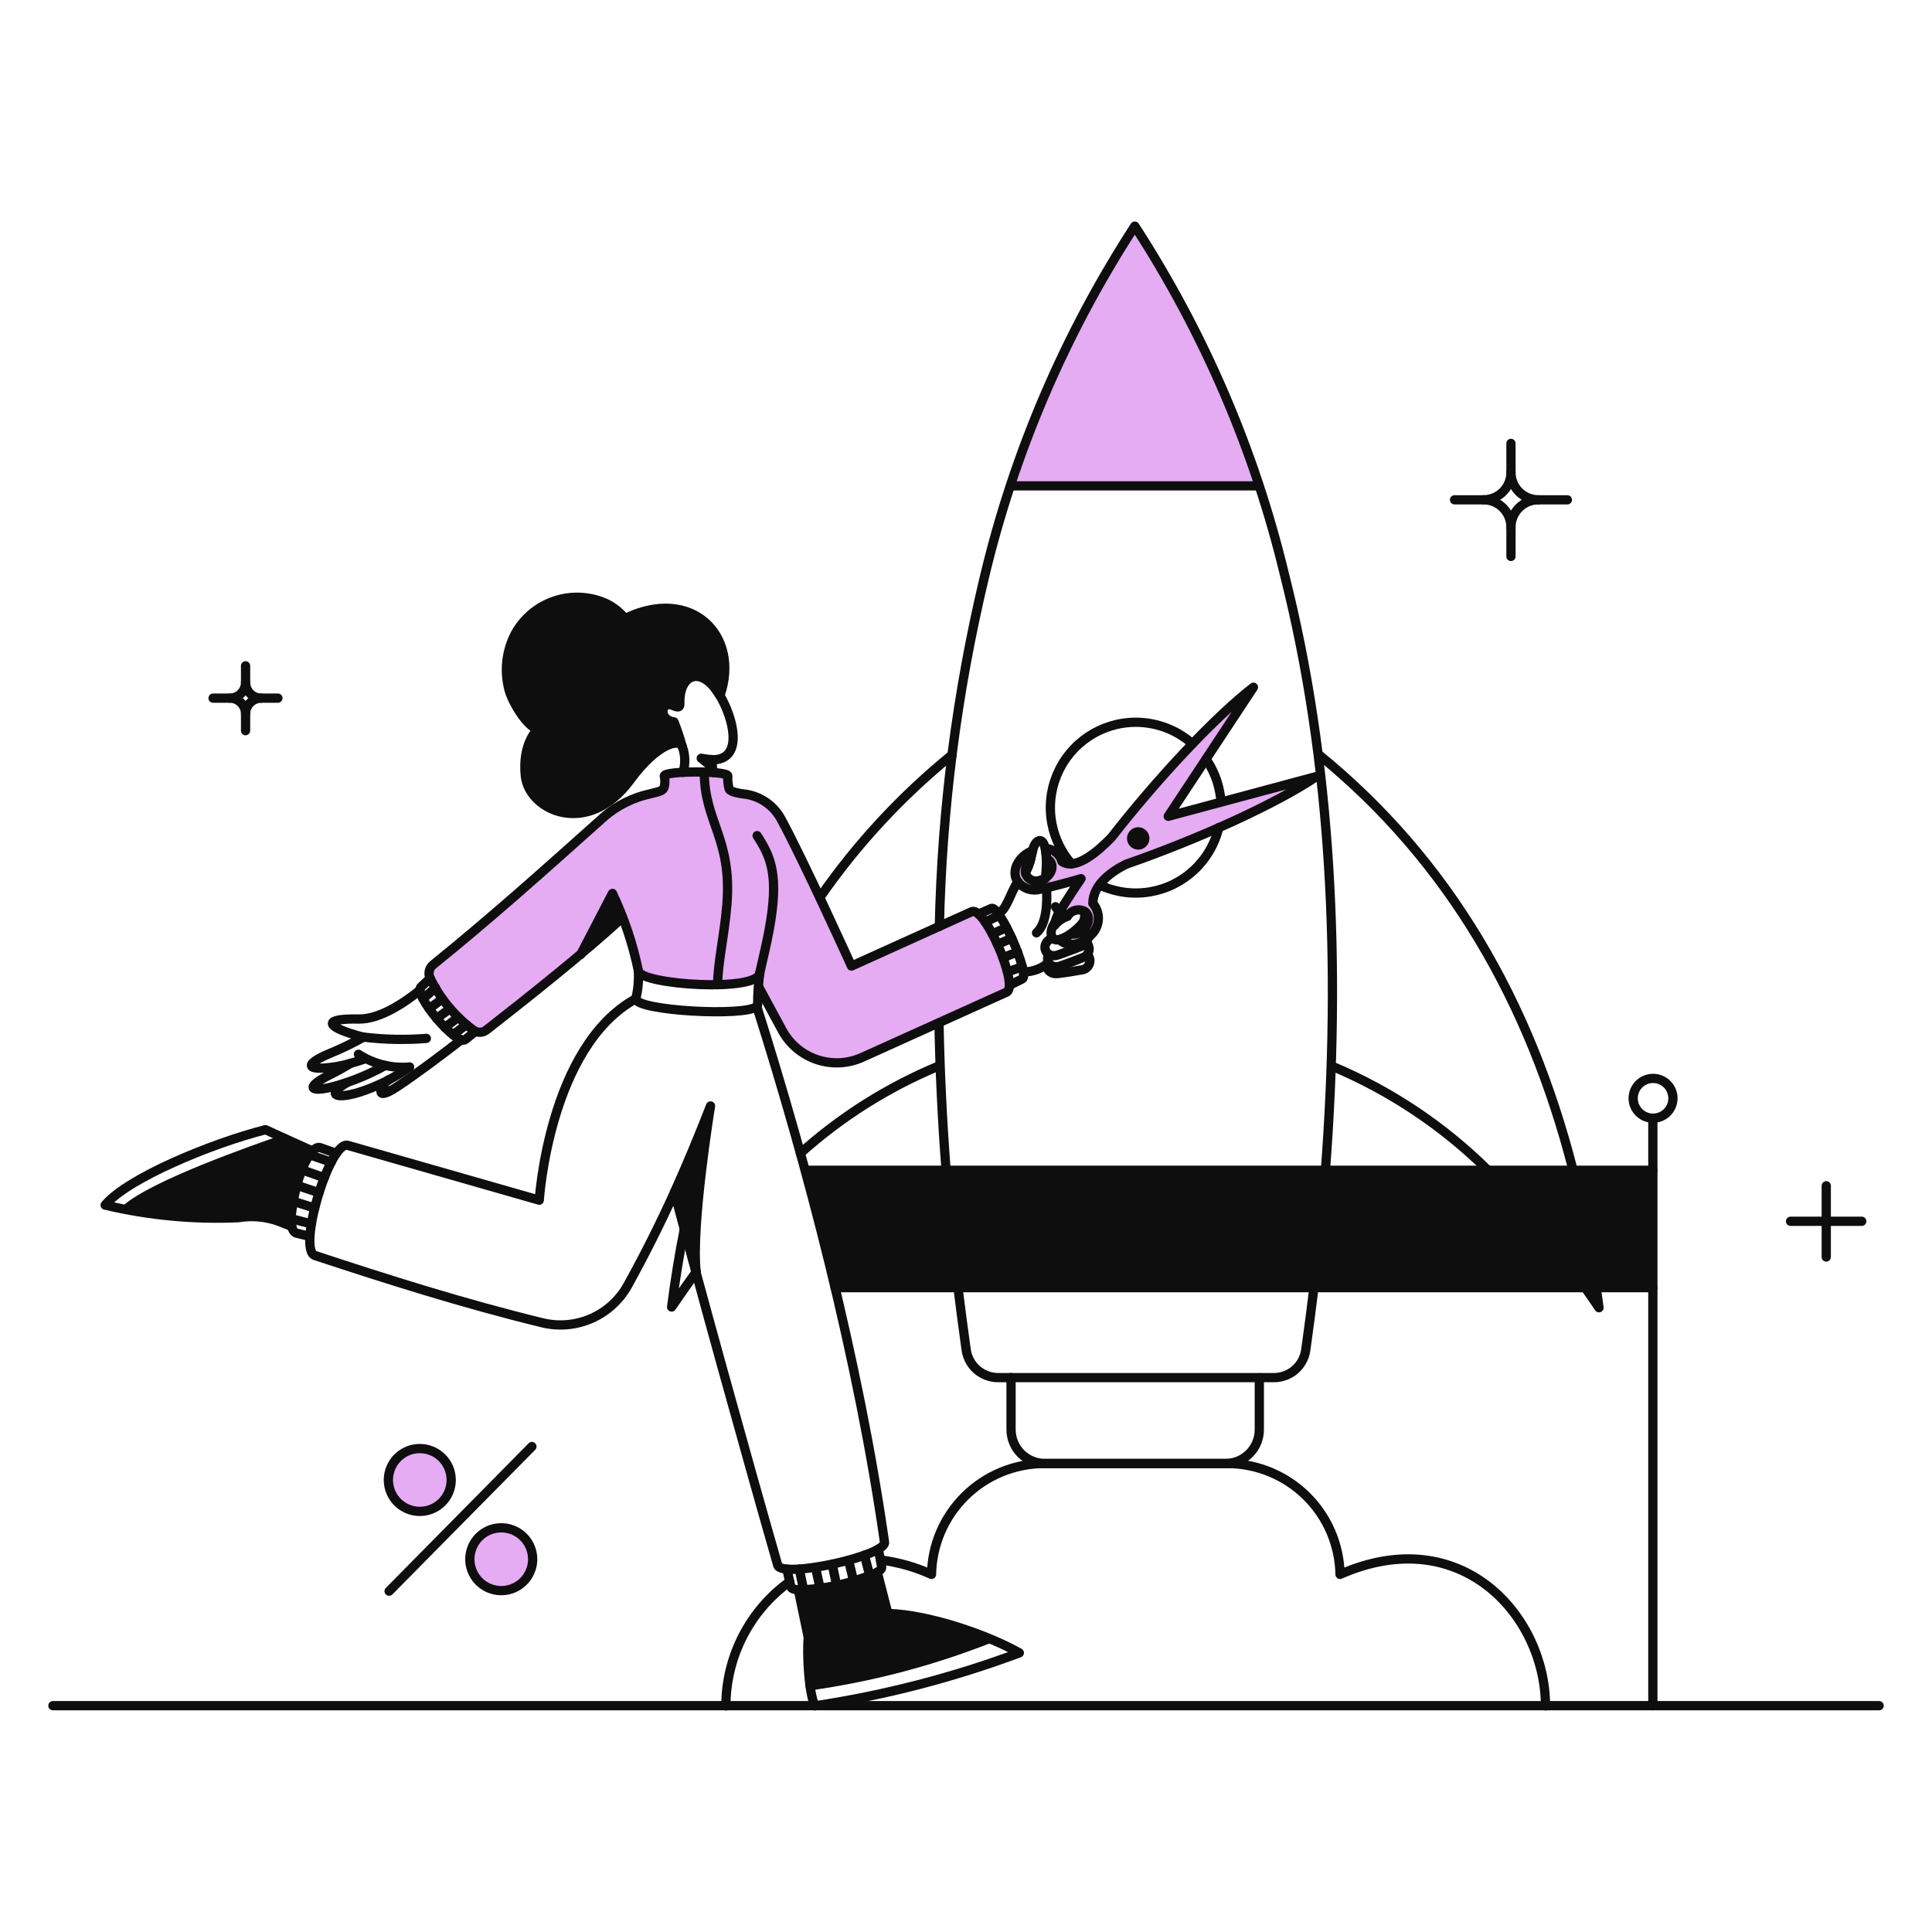 <svg xmlns="http://www.w3.org/2000/svg" width="120" height="120" viewBox="0 0 120 120" fill="none"><path d="M60.363 56.636L52.888 60.016C52.82 59.88 49.903 53.415 48.521 50.896C48.286 50.475 47.957 50.115 47.56 49.843C47.162 49.571 46.706 49.396 46.229 49.331C45.934 49.3 45.645 49.232 45.367 49.126C45.188 49.059 45.197 48.446 45.197 48.219C45.197 47.891 41.25 47.891 41.25 48.219C41.25 48.219 41.423 48.989 41.057 49.126C40.834 49.204 40.607 49.268 40.376 49.319C39.321 49.533 38.34 50.018 37.529 50.726C33.574 54.262 30.61 56.954 26.89 59.939C26.768 60.038 26.684 60.175 26.652 60.328C26.619 60.481 26.64 60.639 26.71 60.779C27.331 62.062 28.259 63.172 29.41 64.012C29.528 64.091 29.668 64.132 29.811 64.128C29.953 64.124 30.09 64.075 30.204 63.989C32.915 61.947 36.294 59.191 38.666 57.025C39.11 58.118 39.441 59.255 39.653 60.416C40.152 61.187 46.912 61.653 47.185 60.496C47.151 60.757 47.128 61.017 47.105 61.267L48.557 63.978C49.022 64.853 49.804 65.516 50.743 65.83C51.683 66.145 52.707 66.087 53.605 65.668L62.52 61.629C63.323 61.287 61.168 56.273 60.363 56.636Z" fill="#E5ABF3"></path><path d="M72.559 50.702L77.853 42.685C75.544 44.455 71.928 48.303 69.038 52.012C68.307 52.773 66.829 54.114 65.955 53.504C65.895 53.276 65.761 53.075 65.574 52.931C65.388 52.787 65.158 52.71 64.922 52.71C64.962 52.912 64.984 53.117 64.99 53.323C65.626 53.606 65.342 54.503 64.573 54.685C64.484 54.717 64.388 54.73 64.294 54.722C64.2 54.715 64.107 54.688 64.024 54.643C63.94 54.598 63.867 54.536 63.809 54.461C63.752 54.386 63.71 54.299 63.688 54.207C63.675 54.081 63.694 53.953 63.744 53.836C63.794 53.719 63.872 53.617 63.971 53.538C64.04 53.299 64.073 53.06 64.142 52.834C63.279 53.163 62.746 54.104 63.223 54.785C63.389 54.988 63.61 55.138 63.86 55.217C64.11 55.296 64.377 55.299 64.629 55.228C65.416 55.055 66.263 54.833 67.146 54.575C66.937 54.877 66.738 55.174 66.549 55.466C66.276 55.884 66.016 56.305 65.777 56.691C65.626 56.926 65.532 57.194 65.505 57.473C65.709 57.214 65.986 57.021 66.299 56.918C66.352 56.825 66.423 56.743 66.509 56.678C66.593 56.614 66.691 56.566 66.795 56.54C66.898 56.513 67.007 56.508 67.112 56.524C67.219 56.541 67.32 56.578 67.411 56.635C67.955 57.112 67.252 58.2 66.526 57.995C66.309 58.161 66.063 58.284 65.8 58.359C66.299 58.868 67.195 58.71 67.774 58.064C68.04 57.815 68.199 57.473 68.219 57.109C68.238 56.745 68.115 56.388 67.876 56.113C67.89 54.923 69.07 54.114 69.94 53.68C74.477 52.106 79.319 49.895 81.771 48.229L72.559 50.702ZM70.968 52.382C70.928 52.418 70.881 52.445 70.83 52.463C70.78 52.48 70.726 52.488 70.672 52.485C70.618 52.482 70.566 52.468 70.517 52.444C70.469 52.421 70.426 52.388 70.39 52.348C70.354 52.308 70.326 52.261 70.309 52.21C70.291 52.159 70.284 52.105 70.287 52.052C70.29 51.998 70.304 51.945 70.328 51.897C70.351 51.849 70.384 51.805 70.424 51.77C70.464 51.734 70.511 51.706 70.562 51.689C70.612 51.671 70.666 51.663 70.72 51.667C70.774 51.67 70.826 51.684 70.875 51.707C70.924 51.73 70.966 51.763 71.002 51.803C71.038 51.844 71.066 51.891 71.084 51.941C71.101 51.992 71.109 52.046 71.105 52.1C71.102 52.154 71.088 52.206 71.065 52.255C71.041 52.303 71.009 52.346 70.968 52.382Z" fill="#E5ABF3"></path><path d="M28.024 91.912C28.026 92.298 27.914 92.676 27.701 92.998C27.489 93.32 27.186 93.572 26.83 93.722C26.474 93.872 26.082 93.912 25.704 93.84C25.325 93.766 24.976 93.582 24.701 93.311C24.427 93.04 24.239 92.693 24.162 92.315C24.084 91.937 24.121 91.545 24.266 91.188C24.412 90.83 24.66 90.524 24.98 90.308C25.299 90.091 25.676 89.975 26.062 89.973C26.318 89.971 26.572 90.02 26.809 90.117C27.046 90.213 27.262 90.356 27.445 90.536C27.627 90.716 27.772 90.93 27.871 91.167C27.971 91.403 28.023 91.656 28.024 91.912Z" fill="#E5ABF3"></path><path d="M33.083 96.834C33.085 97.219 32.973 97.597 32.76 97.92C32.548 98.242 32.245 98.494 31.889 98.644C31.534 98.794 31.142 98.834 30.762 98.761C30.384 98.689 30.035 98.505 29.76 98.233C29.486 97.962 29.298 97.616 29.221 97.237C29.143 96.859 29.179 96.467 29.325 96.109C29.47 95.752 29.719 95.446 30.038 95.23C30.358 95.013 30.734 94.897 31.12 94.895C31.638 94.892 32.135 95.094 32.503 95.457C32.871 95.821 33.08 96.316 33.083 96.834Z" fill="#E5ABF3"></path><path d="M70.483 14.043C67.199 19.05 64.608 24.477 62.778 30.179H78.208C76.36 24.481 73.763 19.055 70.483 14.043Z" fill="#E5ABF3"></path><path d="M19.415 71.508L17.714 70.736C15.638 71.453 9.468 73.618 7.812 75.126C10.117 75.568 12.465 75.74 14.81 75.636C16.568 75.501 16.648 75.592 18.122 76.181C17.881 75.207 18.642 72.335 19.415 71.508Z" fill="#0E0E0E"></path><path d="M50.007 72.688C50.653 75.07 51.277 77.508 51.867 79.982H102.661V72.688H50.007Z" fill="#0E0E0E"></path><path d="M55.157 100.205L54.489 97.654C52.943 98.34 51.278 98.713 49.588 98.752L50.2 101.69C50.126 102.693 50.164 103.702 50.314 104.697C56.556 103.75 61.43 101.863 61.43 101.747C59.437 100.895 57.318 100.374 55.157 100.205Z" fill="#0E0E0E"></path><path d="M38.812 38.419C38.496 38.039 38.106 37.726 37.666 37.501C36.661 37.034 35.516 36.966 34.463 37.312C33.41 37.657 32.528 38.39 31.995 39.361C30.671 41.8 32.012 44.835 33.379 45.305C33.379 45.305 32.403 46.179 32.619 48.197C32.846 50.353 36.509 52.031 39.13 48.447C40.854 46.099 42.226 45.883 42.362 46.371C42.218 45.853 42.047 45.341 41.852 44.84C40.842 44.703 41.058 43.502 41.784 43.819C42.07 43.946 42.239 43.968 42.226 43.728C42.181 42.072 43.301 41.4 44.359 42.696L44.71 43.195C46.003 39.475 42.952 36.39 38.812 38.419Z" fill="#0E0E0E"></path><path d="M44.234 47.63C44.23 47.479 44.238 47.327 44.256 47.176C44.024 47.16 43.793 47.13 43.565 47.086L44.234 47.63Z" fill="#0E0E0E"></path><path d="M38.041 55.49L36.067 59.289C36.897 58.584 35.717 59.623 38.676 57.01C38.381 56.25 38.12 55.694 38.041 55.49Z" fill="#0E0E0E"></path><path d="M41.898 74.037C42.238 75.35 42.703 77.053 43.236 78.97C42.93 76.112 44.098 68.887 44.131 68.693C43.404 70.554 42.669 72.335 41.898 74.037Z" fill="#0E0E0E"></path><path d="M70.698 51.885C70.661 51.883 70.625 51.892 70.594 51.911C70.563 51.93 70.539 51.958 70.524 51.991C70.509 52.024 70.505 52.061 70.512 52.097C70.518 52.132 70.536 52.165 70.561 52.191C70.594 52.227 70.641 52.248 70.69 52.25C70.739 52.252 70.786 52.235 70.822 52.202C70.858 52.169 70.88 52.123 70.882 52.074C70.884 52.025 70.866 51.977 70.834 51.941C70.797 51.907 70.748 51.886 70.698 51.885Z" fill="#0E0E0E"></path><path d="M62.773 30.178H78.193" stroke="#0E0E0E" stroke-width="0.575" stroke-linecap="round" stroke-linejoin="round"></path><path d="M81.612 79.978C81.453 81.272 81.283 82.565 81.102 83.859C81.033 84.335 80.794 84.771 80.43 85.085C80.064 85.399 79.598 85.569 79.117 85.566H61.997C61.515 85.567 61.048 85.393 60.683 85.078C60.319 84.762 60.08 84.325 60.012 83.847C59.833 82.554 59.661 81.273 59.502 79.98" stroke="#0E0E0E" stroke-width="0.575" stroke-linecap="round" stroke-linejoin="round"></path><path d="M58.322 63.543C58.379 66.583 58.526 69.634 58.765 72.697" stroke="#0E0E0E" stroke-width="0.575" stroke-linecap="round" stroke-linejoin="round"></path><path d="M58.345 57.543C58.503 50.264 59.434 43.022 61.121 35.939C62.963 28.158 66.13 20.752 70.485 14.045C74.782 20.668 77.923 27.973 79.772 35.649C82.732 47.326 83.294 60.016 82.324 72.689" stroke="#0E0E0E" stroke-width="0.575" stroke-linecap="round" stroke-linejoin="round"></path><path d="M66.553 53.656C65.941 52.957 65.523 52.108 65.342 51.194C65.138 50.165 65.245 49.099 65.647 48.13C66.049 47.161 66.73 46.334 67.603 45.752C68.476 45.17 69.501 44.86 70.55 44.861C71.247 44.862 71.936 45 72.579 45.267C73.123 45.493 73.624 45.807 74.063 46.197M75.835 49.805C75.797 49.233 75.665 48.671 75.446 48.14C75.302 47.792 75.123 47.462 74.91 47.154" stroke="#0E0E0E" stroke-width="0.575" stroke-linecap="round" stroke-linejoin="round"></path><path d="M62.798 85.561V88.784C62.797 89.061 62.85 89.336 62.956 89.593C63.061 89.849 63.215 90.082 63.41 90.279C63.606 90.475 63.838 90.632 64.095 90.738C64.35 90.845 64.625 90.9 64.902 90.9H76.109C76.386 90.901 76.66 90.847 76.916 90.742C77.172 90.637 77.405 90.482 77.601 90.286C77.797 90.091 77.953 89.858 78.058 89.603C78.165 89.347 78.219 89.073 78.218 88.796V85.572" stroke="#0E0E0E" stroke-width="0.575" stroke-linecap="round" stroke-linejoin="round"></path><path d="M49.713 71.631C52.245 69.357 55.145 67.528 58.288 66.221" stroke="#0E0E0E" stroke-width="0.575" stroke-linecap="round" stroke-linejoin="round"></path><path d="M68.294 54.967C68.678 55.147 69.084 55.281 69.505 55.365C70.533 55.571 71.6 55.467 72.57 55.067C73.539 54.666 74.368 53.987 74.951 53.116C75.303 52.59 75.556 52.008 75.703 51.398" stroke="#0E0E0E" stroke-width="0.575" stroke-linecap="round" stroke-linejoin="round"></path><path d="M42.509 76.316C42.191 77.904 41.93 79.526 41.715 81.183C42.225 80.434 42.736 79.708 43.246 78.993" stroke="#0E0E0E" stroke-width="0.575" stroke-linecap="round" stroke-linejoin="round"></path><path d="M59.139 46.879C55.998 49.431 53.233 52.413 50.927 55.738" stroke="#0E0E0E" stroke-width="0.575" stroke-linecap="round" stroke-linejoin="round"></path><path d="M92.418 72.685C89.639 69.935 86.359 67.745 82.754 66.231" stroke="#0E0E0E" stroke-width="0.575" stroke-linecap="round" stroke-linejoin="round"></path><path d="M99.146 79.978L99.316 81.226C99.033 80.808 98.749 80.386 98.454 79.978" stroke="#0E0E0E" stroke-width="0.575" stroke-linecap="round" stroke-linejoin="round"></path><path d="M81.95 46.902C90.026 53.493 95.04 62.26 97.706 72.685" stroke="#0E0E0E" stroke-width="0.575" stroke-linecap="round" stroke-linejoin="round"></path><path d="M48.307 97.22C48.549 98.065 55.203 96.608 54.934 95.757C53.312 84.425 50.124 72.345 47.005 62.511C46.313 63.157 39.473 62.782 39.496 62.033C34.092 64.994 33.495 74.545 33.495 74.545L21.607 71.142C20.484 70.813 18.451 77.614 19.566 77.982C24.039 79.459 28.718 80.947 33.665 82.156C34.683 82.408 35.755 82.317 36.716 81.9C37.678 81.481 38.475 80.759 38.985 79.842C40.016 77.981 40.981 76.065 41.9 74.035C43.259 79.264 46.401 90.569 48.307 97.22Z" stroke="#0E0E0E" stroke-width="0.575" stroke-linecap="round" stroke-linejoin="round"></path><path d="M44.255 47.19C44.221 47.454 44.233 47.722 44.291 47.982" stroke="#0E0E0E" stroke-width="0.575" stroke-linecap="round" stroke-linejoin="round"></path><path d="M26.482 64.496C25.182 64.601 23.875 64.574 22.58 64.416" stroke="#0E0E0E" stroke-width="0.575" stroke-linecap="round" stroke-linejoin="round"></path><path d="M21.764 66.05C22.059 65.97 22.365 65.871 22.637 65.777" stroke="#0E0E0E" stroke-width="0.575" stroke-linecap="round" stroke-linejoin="round"></path><path d="M26.086 61.502C25.131 62.273 23.59 63.32 22.275 63.293C20.108 63.252 20.131 63.717 22.173 64.314C22.297 64.35 22.433 64.382 22.581 64.416C21.899 64.799 21.195 65.14 20.471 65.437C18.927 66.079 18.905 66.542 20.789 66.265C21.118 66.213 21.444 66.141 21.764 66.049C21.401 66.276 20.97 66.514 20.494 66.753C18.848 67.579 19.291 67.887 20.834 67.456C21.913 67.153 22.953 66.722 23.931 66.174" stroke="#0E0E0E" stroke-width="0.575" stroke-linecap="round" stroke-linejoin="round"></path><path d="M24.157 67.06C23.726 67.332 23.083 68.548 24.679 67.491C25.894 66.687 27.56 65.427 28.66 64.576" stroke="#0E0E0E" stroke-width="0.575" stroke-linecap="round" stroke-linejoin="round"></path><path d="M25.439 66.276C24.322 66.37 23.205 66.091 22.263 65.482" stroke="#0E0E0E" stroke-width="0.575" stroke-linecap="round" stroke-linejoin="round"></path><path d="M21.537 67.253C20.3 67.957 20.754 68.306 22.274 67.854C23.405 67.498 24.473 66.965 25.438 66.277" stroke="#0E0E0E" stroke-width="0.575" stroke-linecap="round" stroke-linejoin="round"></path><path d="M44.711 43.193C45.573 44.645 46.15 47.074 44.393 47.187C44.111 47.181 43.83 47.151 43.554 47.096L44.234 47.64" stroke="#0E0E0E" stroke-width="0.575" stroke-linecap="round" stroke-linejoin="round"></path><path d="M42.374 46.357C42.568 46.875 42.585 47.441 42.424 47.969" stroke="#0E0E0E" stroke-width="0.575" stroke-linecap="round" stroke-linejoin="round"></path><path d="M29.523 64.064L28.91 64.563C28.377 65.006 25.621 61.75 26.154 61.296L26.721 60.764" stroke="#0E0E0E" stroke-width="0.575" stroke-linecap="round" stroke-linejoin="round"></path><path d="M26.278 62.034L27.05 61.353" stroke="#0E0E0E" stroke-width="0.575" stroke-linecap="round" stroke-linejoin="round"></path><path d="M26.664 62.648L27.481 62.035" stroke="#0E0E0E" stroke-width="0.575" stroke-linecap="round" stroke-linejoin="round"></path><path d="M27.118 63.258L27.957 62.647" stroke="#0E0E0E" stroke-width="0.575" stroke-linecap="round" stroke-linejoin="round"></path><path d="M27.628 63.815L28.456 63.191" stroke="#0E0E0E" stroke-width="0.575" stroke-linecap="round" stroke-linejoin="round"></path><path d="M28.139 64.27L28.967 63.647" stroke="#0E0E0E" stroke-width="0.575" stroke-linecap="round" stroke-linejoin="round"></path><path d="M47.002 62.512C47.019 62.498 47.032 62.481 47.042 62.461C47.052 62.442 47.058 62.421 47.059 62.399C47.06 61.731 47.105 61.064 47.195 60.402" stroke="#0E0E0E" stroke-width="0.575" stroke-linecap="round" stroke-linejoin="round"></path><path d="M39.493 62.035C39.627 61.474 39.681 60.898 39.652 60.322" stroke="#0E0E0E" stroke-width="0.575" stroke-linecap="round" stroke-linejoin="round"></path><path d="M19.234 71.723L20.573 72.187" stroke="#0E0E0E" stroke-width="0.575" stroke-linecap="round" stroke-linejoin="round"></path><path d="M18.826 72.686L20.142 73.15" stroke="#0E0E0E" stroke-width="0.575" stroke-linecap="round" stroke-linejoin="round"></path><path d="M18.554 73.66L19.813 74.08" stroke="#0E0E0E" stroke-width="0.575" stroke-linecap="round" stroke-linejoin="round"></path><path d="M18.315 74.648L19.552 75.034" stroke="#0E0E0E" stroke-width="0.575" stroke-linecap="round" stroke-linejoin="round"></path><path d="M18.077 75.691L19.336 76.02" stroke="#0E0E0E" stroke-width="0.575" stroke-linecap="round" stroke-linejoin="round"></path><path d="M49.645 97.457L49.917 98.761" stroke="#0E0E0E" stroke-width="0.575" stroke-linecap="round" stroke-linejoin="round"></path><path d="M50.654 97.346L50.938 98.662" stroke="#0E0E0E" stroke-width="0.575" stroke-linecap="round" stroke-linejoin="round"></path><path d="M51.687 97.152L51.959 98.445" stroke="#0E0E0E" stroke-width="0.575" stroke-linecap="round" stroke-linejoin="round"></path><path d="M52.708 96.914L53.014 98.185" stroke="#0E0E0E" stroke-width="0.575" stroke-linecap="round" stroke-linejoin="round"></path><path d="M53.694 96.596L54.023 97.877" stroke="#0E0E0E" stroke-width="0.575" stroke-linecap="round" stroke-linejoin="round"></path><path d="M20.891 71.639L19.883 71.281C19.736 71.236 19.576 71.325 19.418 71.497C18.482 72.516 18.054 75.204 18.083 75.852C18.095 76.121 18.152 76.508 18.409 76.59L19.237 76.794" stroke="#0E0E0E" stroke-width="0.575" stroke-linecap="round" stroke-linejoin="round"></path><path d="M18.123 76.177L17.283 75.848C16.491 75.567 15.64 75.492 14.811 75.633C12.028 75.757 9.241 75.494 6.53 74.85C7.903 73.195 13.075 71.039 16.489 70.166C18.018 70.866 17.36 70.567 19.415 71.493" stroke="#0E0E0E" stroke-width="0.575" stroke-linecap="round" stroke-linejoin="round"></path><path d="M7.828 75.11C9.507 73.602 15.649 71.447 17.715 70.734" stroke="#0E0E0E" stroke-width="0.575" stroke-linecap="round" stroke-linejoin="round"></path><path d="M54.557 96.223L54.761 97.311C54.778 97.426 54.692 97.537 54.477 97.663C52.935 98.342 51.274 98.712 49.589 98.752C49.328 98.73 49.158 98.672 49.124 98.572L48.874 97.461" stroke="#0E0E0E" stroke-width="0.575" stroke-linecap="round" stroke-linejoin="round"></path><path d="M54.489 97.654L55.146 100.215C57.705 100.28 61.377 101.567 63.313 102.663C59.204 104.197 54.946 105.299 50.609 105.953C50.221 105.08 50.112 102.726 50.2 101.687L49.588 98.749" stroke="#0E0E0E" stroke-width="0.575" stroke-linecap="round" stroke-linejoin="round"></path><path d="M50.315 104.707C54.121 104.169 57.852 103.187 61.431 101.781" stroke="#0E0E0E" stroke-width="0.575" stroke-linecap="round" stroke-linejoin="round"></path><path d="M44.722 43.194C46.004 39.484 42.953 36.4 38.824 38.417C38.824 38.417 38.563 38.133 38.54 38.111C38.286 37.864 37.995 37.658 37.678 37.499C36.673 37.035 35.529 36.969 34.477 37.314C33.425 37.659 32.542 38.39 32.007 39.359C31.44 40.437 31.303 41.688 31.621 42.863C31.8 43.545 32.664 45.053 33.39 45.302C33.39 45.302 32.416 46.176 32.63 48.195C32.859 50.35 36.517 52.026 39.141 48.445C40.863 46.094 42.238 45.881 42.374 46.369C42.23 45.85 42.059 45.339 41.864 44.838C40.854 44.702 41.071 43.497 41.796 43.817C42.039 43.924 42.237 43.985 42.227 43.726C42.16 42.071 43.301 41.398 44.359 42.694L44.711 43.192L44.722 43.194Z" stroke="#0E0E0E" stroke-width="0.575" stroke-linecap="round" stroke-linejoin="round"></path><path d="M38.664 56.998C36.294 59.176 32.912 61.867 30.214 63.974C30.101 64.062 29.963 64.112 29.821 64.116C29.678 64.12 29.537 64.078 29.42 63.997C28.271 63.154 27.345 62.045 26.72 60.764C26.65 60.625 26.629 60.466 26.662 60.313C26.694 60.16 26.778 60.023 26.899 59.925C30.605 56.923 33.578 54.253 37.539 50.714C38.354 50.018 39.328 49.535 40.375 49.308C41.05 49.146 41.175 49.106 41.254 48.89C41.309 48.662 41.311 48.424 41.26 48.196C41.26 47.867 45.207 47.867 45.207 48.196C45.187 48.471 45.216 48.748 45.292 49.013C45.391 49.212 46.046 49.298 46.228 49.318C46.707 49.376 47.166 49.548 47.565 49.821C47.964 50.093 48.291 50.458 48.519 50.884C49.905 53.43 52.886 60.004 52.886 60.004L60.361 56.624C61.167 56.272 63.322 61.274 62.516 61.626L53.601 65.653C52.705 66.072 51.682 66.129 50.745 65.815C49.807 65.5 49.026 64.837 48.565 63.962L47.124 61.297" stroke="#0E0E0E" stroke-width="0.575" stroke-linecap="round" stroke-linejoin="round"></path><path d="M66.195 56.794C65.684 56.93 65.062 57.746 65.367 58.235C65.697 58.767 67.003 57.693 67.261 57.294C67.349 57.148 67.387 56.977 67.371 56.808C67.364 56.733 67.346 56.661 67.319 56.592" stroke="#0E0E0E" stroke-width="0.575" stroke-linecap="round" stroke-linejoin="round"></path><path d="M64.936 54.559C65.219 51.849 64.445 51.926 64.199 52.619C64.023 53.111 64.016 53.681 63.691 54.196" stroke="#0E0E0E" stroke-width="0.575" stroke-linecap="round" stroke-linejoin="round"></path><path d="M64.38 57.94C65.044 57.355 65.052 55.944 64.997 55.143" stroke="#0E0E0E" stroke-width="0.575" stroke-linecap="round" stroke-linejoin="round"></path><path d="M65.956 56.897L65.559 56.318" stroke="#0E0E0E" stroke-width="0.575" stroke-linecap="round" stroke-linejoin="round"></path><path d="M65.378 58.258C65.367 58.258 65.355 58.269 65.344 58.269C64.55 58.609 64.926 59.592 65.718 59.312C66.307 59.106 66.717 58.95 67.182 58.768C67.314 58.72 67.424 58.627 67.494 58.506C67.537 58.429 67.564 58.344 67.572 58.258" stroke="#0E0E0E" stroke-width="0.575" stroke-linecap="round" stroke-linejoin="round"></path><path d="M65.147 59.282C64.904 59.678 65.255 60.206 65.854 60.003C66.421 59.81 66.809 59.65 67.249 59.481C67.341 59.453 67.424 59.401 67.491 59.331C67.557 59.261 67.605 59.176 67.629 59.083C67.653 58.989 67.652 58.892 67.627 58.798C67.603 58.705 67.555 58.62 67.488 58.551" stroke="#0E0E0E" stroke-width="0.575" stroke-linecap="round" stroke-linejoin="round"></path><path d="M65.094 59.708C64.89 60.048 65.129 60.535 65.707 60.468C66.297 60.399 66.716 60.318 67.182 60.242C67.288 60.231 67.389 60.19 67.474 60.124C67.558 60.058 67.623 59.97 67.66 59.87C67.696 59.769 67.704 59.66 67.681 59.555C67.659 59.451 67.608 59.354 67.533 59.277" stroke="#0E0E0E" stroke-width="0.575" stroke-linecap="round" stroke-linejoin="round"></path><path d="M65.026 59.879C64.617 60.187 64.121 60.358 63.608 60.367" stroke="#0E0E0E" stroke-width="0.575" stroke-linecap="round" stroke-linejoin="round"></path><path d="M60.783 56.775L61.577 56.423C62.088 56.196 64.005 60.574 63.494 60.801L62.7 61.198" stroke="#0E0E0E" stroke-width="0.575" stroke-linecap="round" stroke-linejoin="round"></path><path d="M61.192 57.269L62.077 56.85" stroke="#0E0E0E" stroke-width="0.575" stroke-linecap="round" stroke-linejoin="round"></path><path d="M61.635 58.008L62.52 57.611" stroke="#0E0E0E" stroke-width="0.575" stroke-linecap="round" stroke-linejoin="round"></path><path d="M61.952 58.654L62.848 58.279" stroke="#0E0E0E" stroke-width="0.575" stroke-linecap="round" stroke-linejoin="round"></path><path d="M62.292 59.482L63.199 59.131" stroke="#0E0E0E" stroke-width="0.575" stroke-linecap="round" stroke-linejoin="round"></path><path d="M62.576 60.366L63.495 60.049" stroke="#0E0E0E" stroke-width="0.575" stroke-linecap="round" stroke-linejoin="round"></path><path d="M3.286 105.943H116.716" stroke="#0E0E0E" stroke-width="0.575" stroke-linecap="round" stroke-linejoin="round"></path><path d="M102.662 105.944V69.465" stroke="#0E0E0E" stroke-width="0.575" stroke-linecap="round" stroke-linejoin="round"></path><path d="M102.662 72.686H50.076" stroke="#0E0E0E" stroke-width="0.575" stroke-linecap="round" stroke-linejoin="round"></path><path d="M102.662 79.978H51.868" stroke="#0E0E0E" stroke-width="0.575" stroke-linecap="round" stroke-linejoin="round"></path><path d="M49.044 98.242C47.821 99.123 46.825 100.282 46.137 101.623C45.449 102.964 45.088 104.449 45.085 105.955" stroke="#0E0E0E" stroke-width="0.575" stroke-linecap="round" stroke-linejoin="round"></path><path d="M95.993 105.955C95.993 100.397 90.775 94.465 83.232 97.788C83.198 95.959 82.451 94.215 81.151 92.929C79.849 91.642 78.097 90.915 76.267 90.902H64.822C62.992 90.915 61.239 91.642 59.939 92.929C58.637 94.215 57.891 95.959 57.858 97.789C56.854 97.333 55.787 97.031 54.693 96.893" stroke="#0E0E0E" stroke-width="0.575" stroke-linecap="round" stroke-linejoin="round"></path><path d="M103.91 68.217C103.91 68.462 103.838 68.7 103.702 68.904C103.566 69.107 103.373 69.266 103.147 69.359C102.921 69.453 102.673 69.477 102.433 69.429C102.193 69.382 101.972 69.264 101.8 69.091C101.627 68.918 101.509 68.698 101.461 68.458C101.414 68.218 101.438 67.97 101.532 67.743C101.625 67.518 101.784 67.325 101.987 67.189C102.19 67.053 102.429 66.981 102.674 66.981C103.002 66.982 103.316 67.112 103.547 67.343C103.779 67.575 103.909 67.889 103.91 68.217Z" stroke="#0E0E0E" stroke-width="0.575" stroke-linecap="round" stroke-linejoin="round"></path><path d="M28.025 91.912C28.027 92.298 27.915 92.676 27.703 92.998C27.49 93.32 27.187 93.572 26.831 93.722C26.476 93.872 26.083 93.912 25.705 93.84C25.326 93.766 24.977 93.582 24.703 93.311C24.428 93.04 24.24 92.693 24.163 92.315C24.085 91.937 24.122 91.545 24.267 91.188C24.413 90.83 24.661 90.524 24.981 90.308C25.3 90.091 25.677 89.975 26.063 89.973C26.319 89.971 26.573 90.02 26.81 90.117C27.047 90.213 27.263 90.356 27.445 90.536C27.628 90.716 27.773 90.93 27.872 91.167C27.972 91.403 28.023 91.656 28.025 91.912Z" stroke="#0E0E0E" stroke-width="0.575" stroke-linecap="round" stroke-linejoin="round"></path><path d="M33.085 96.834C33.087 97.219 32.975 97.597 32.762 97.92C32.55 98.242 32.247 98.494 31.891 98.644C31.535 98.794 31.143 98.834 30.765 98.761C30.386 98.689 30.037 98.505 29.762 98.233C29.488 97.962 29.3 97.616 29.222 97.237C29.145 96.859 29.181 96.467 29.327 96.109C29.472 95.752 29.721 95.446 30.04 95.23C30.36 95.013 30.736 94.897 31.122 94.895C31.64 94.892 32.137 95.094 32.505 95.457C32.873 95.821 33.081 96.316 33.085 96.834Z" stroke="#0E0E0E" stroke-width="0.575" stroke-linecap="round" stroke-linejoin="round"></path><path d="M24.168 98.831L33.038 89.848" stroke="#0E0E0E" stroke-width="0.575" stroke-linecap="round" stroke-linejoin="round"></path><path d="M93.849 27.541V29.345" stroke="#0E0E0E" stroke-width="0.575" stroke-linecap="round" stroke-linejoin="round"></path><path d="M92.147 31.045H90.344" stroke="#0E0E0E" stroke-width="0.575" stroke-linecap="round" stroke-linejoin="round"></path><path d="M97.353 31.045H95.55" stroke="#0E0E0E" stroke-width="0.575" stroke-linecap="round" stroke-linejoin="round"></path><path d="M93.849 34.561V32.746" stroke="#0E0E0E" stroke-width="0.575" stroke-linecap="round" stroke-linejoin="round"></path><path d="M95.55 31.043C95.327 31.044 95.106 31 94.899 30.914C94.692 30.829 94.504 30.704 94.347 30.546C94.189 30.388 94.063 30.2 93.978 29.993C93.892 29.787 93.848 29.565 93.849 29.342C93.849 29.565 93.805 29.787 93.72 29.993C93.635 30.2 93.509 30.388 93.351 30.546C93.193 30.704 93.005 30.829 92.799 30.914C92.592 31 92.371 31.044 92.147 31.043C92.371 31.043 92.592 31.087 92.799 31.172C93.005 31.258 93.193 31.383 93.351 31.541C93.509 31.699 93.635 31.887 93.72 32.093C93.805 32.3 93.849 32.521 93.849 32.745C93.848 32.521 93.892 32.3 93.978 32.093C94.063 31.887 94.189 31.699 94.347 31.541C94.504 31.383 94.692 31.258 94.899 31.172C95.106 31.087 95.327 31.043 95.55 31.043Z" stroke="#0E0E0E" stroke-width="0.575" stroke-linecap="round" stroke-linejoin="round"></path><path d="M15.253 41.357V42.389" stroke="#0E0E0E" stroke-width="0.575" stroke-linecap="round" stroke-linejoin="round"></path><path d="M14.278 43.363H13.234" stroke="#0E0E0E" stroke-width="0.575" stroke-linecap="round" stroke-linejoin="round"></path><path d="M17.261 43.363H16.229" stroke="#0E0E0E" stroke-width="0.575" stroke-linecap="round" stroke-linejoin="round"></path><path d="M15.253 45.384V44.34" stroke="#0E0E0E" stroke-width="0.575" stroke-linecap="round" stroke-linejoin="round"></path><path d="M16.228 43.363C16.1 43.363 15.973 43.338 15.855 43.289C15.736 43.24 15.629 43.168 15.538 43.077C15.447 42.987 15.376 42.879 15.327 42.76C15.278 42.642 15.253 42.515 15.253 42.387C15.253 42.645 15.15 42.894 14.967 43.077C14.784 43.259 14.536 43.362 14.277 43.362C14.536 43.362 14.784 43.465 14.967 43.648C15.15 43.831 15.253 44.079 15.253 44.338C15.253 44.079 15.356 43.831 15.539 43.649C15.722 43.466 15.97 43.364 16.228 43.363Z" stroke="#0E0E0E" stroke-width="0.575" stroke-linecap="round" stroke-linejoin="round"></path><path d="M113.432 73.65V78.074" stroke="#0E0E0E" stroke-width="0.575" stroke-linecap="round" stroke-linejoin="round"></path><path d="M115.639 75.856H111.215" stroke="#0E0E0E" stroke-width="0.575" stroke-linecap="round" stroke-linejoin="round"></path><path d="M43.746 47.969C43.746 51.043 45.464 52.075 45.153 56.124C45.008 58.008 44.574 59.846 44.574 61.161" stroke="#0E0E0E" stroke-width="0.575" stroke-linecap="round" stroke-linejoin="round"></path><path d="M36.067 59.289L38.041 55.49C38.77 57.026 39.312 58.644 39.653 60.31C39.791 61.172 47.196 61.66 47.196 60.401C47.412 59.446 47.626 58.551 47.763 57.815C48.404 54.377 47.888 53.233 47.026 51.904" stroke="#0E0E0E" stroke-width="0.575" stroke-linecap="round" stroke-linejoin="round"></path><path d="M72.56 50.702L77.854 42.685C75.545 44.455 71.929 48.303 69.038 52.012C68.308 52.773 66.83 54.114 65.956 53.504C65.896 53.276 65.762 53.075 65.575 52.931C65.388 52.787 65.159 52.71 64.923 52.71C64.963 52.912 64.986 53.117 64.992 53.323C65.627 53.606 65.343 54.503 64.574 54.685C64.485 54.717 64.389 54.73 64.295 54.722C64.2 54.715 64.108 54.688 64.025 54.643C63.941 54.598 63.868 54.536 63.81 54.461C63.753 54.386 63.711 54.299 63.689 54.207C63.676 54.081 63.695 53.953 63.745 53.836C63.794 53.719 63.873 53.617 63.972 53.538C64.04 53.299 64.075 53.06 64.142 52.834C63.281 53.163 62.747 54.104 63.224 54.785C63.39 54.988 63.611 55.138 63.861 55.217C64.111 55.296 64.378 55.299 64.63 55.228C65.416 55.055 66.264 54.833 67.147 54.575C66.938 54.877 66.739 55.174 66.55 55.466C66.277 55.884 66.016 56.305 65.778 56.691C65.627 56.926 65.533 57.194 65.506 57.473C65.71 57.214 65.987 57.021 66.3 56.918C66.353 56.825 66.424 56.743 66.51 56.678C66.594 56.614 66.692 56.566 66.796 56.54C66.9 56.513 67.007 56.508 67.113 56.524C67.219 56.541 67.321 56.578 67.412 56.635C67.956 57.112 67.253 58.2 66.527 57.995C66.31 58.161 66.064 58.284 65.801 58.359C66.3 58.868 67.196 58.71 67.775 58.064C68.041 57.815 68.2 57.473 68.219 57.109C68.239 56.745 68.116 56.388 67.877 56.113C67.891 54.923 69.071 54.114 69.941 53.68C74.478 52.106 79.32 49.895 81.772 48.229L72.56 50.702ZM70.969 52.382C70.929 52.418 70.882 52.445 70.831 52.463C70.781 52.48 70.727 52.488 70.673 52.485C70.619 52.482 70.567 52.468 70.519 52.444C70.47 52.421 70.427 52.388 70.391 52.348C70.355 52.308 70.328 52.261 70.31 52.21C70.292 52.159 70.285 52.105 70.288 52.052C70.291 51.998 70.305 51.945 70.329 51.897C70.352 51.849 70.385 51.805 70.425 51.77C70.465 51.734 70.512 51.706 70.563 51.689C70.613 51.671 70.667 51.663 70.721 51.667C70.775 51.67 70.827 51.684 70.876 51.707C70.924 51.73 70.967 51.763 71.003 51.803C71.039 51.844 71.067 51.891 71.085 51.941C71.102 51.992 71.109 52.046 71.106 52.1C71.103 52.154 71.089 52.206 71.066 52.255C71.042 52.303 71.01 52.346 70.969 52.382Z" stroke="#0E0E0E" stroke-width="0.575" stroke-linejoin="round"></path><path d="M43.236 78.97C42.703 77.053 42.238 75.352 41.898 74.037C42.669 72.335 43.406 70.554 44.132 68.693C44.098 68.886 42.93 76.112 43.236 78.97Z" stroke="#0E0E0E" stroke-width="0.575" stroke-linecap="round" stroke-linejoin="round"></path><path d="M62.02 56.725C62.513 56.534 62.795 55.37 63.223 54.76" stroke="#0E0E0E" stroke-width="0.575" stroke-linecap="round" stroke-linejoin="round"></path></svg>